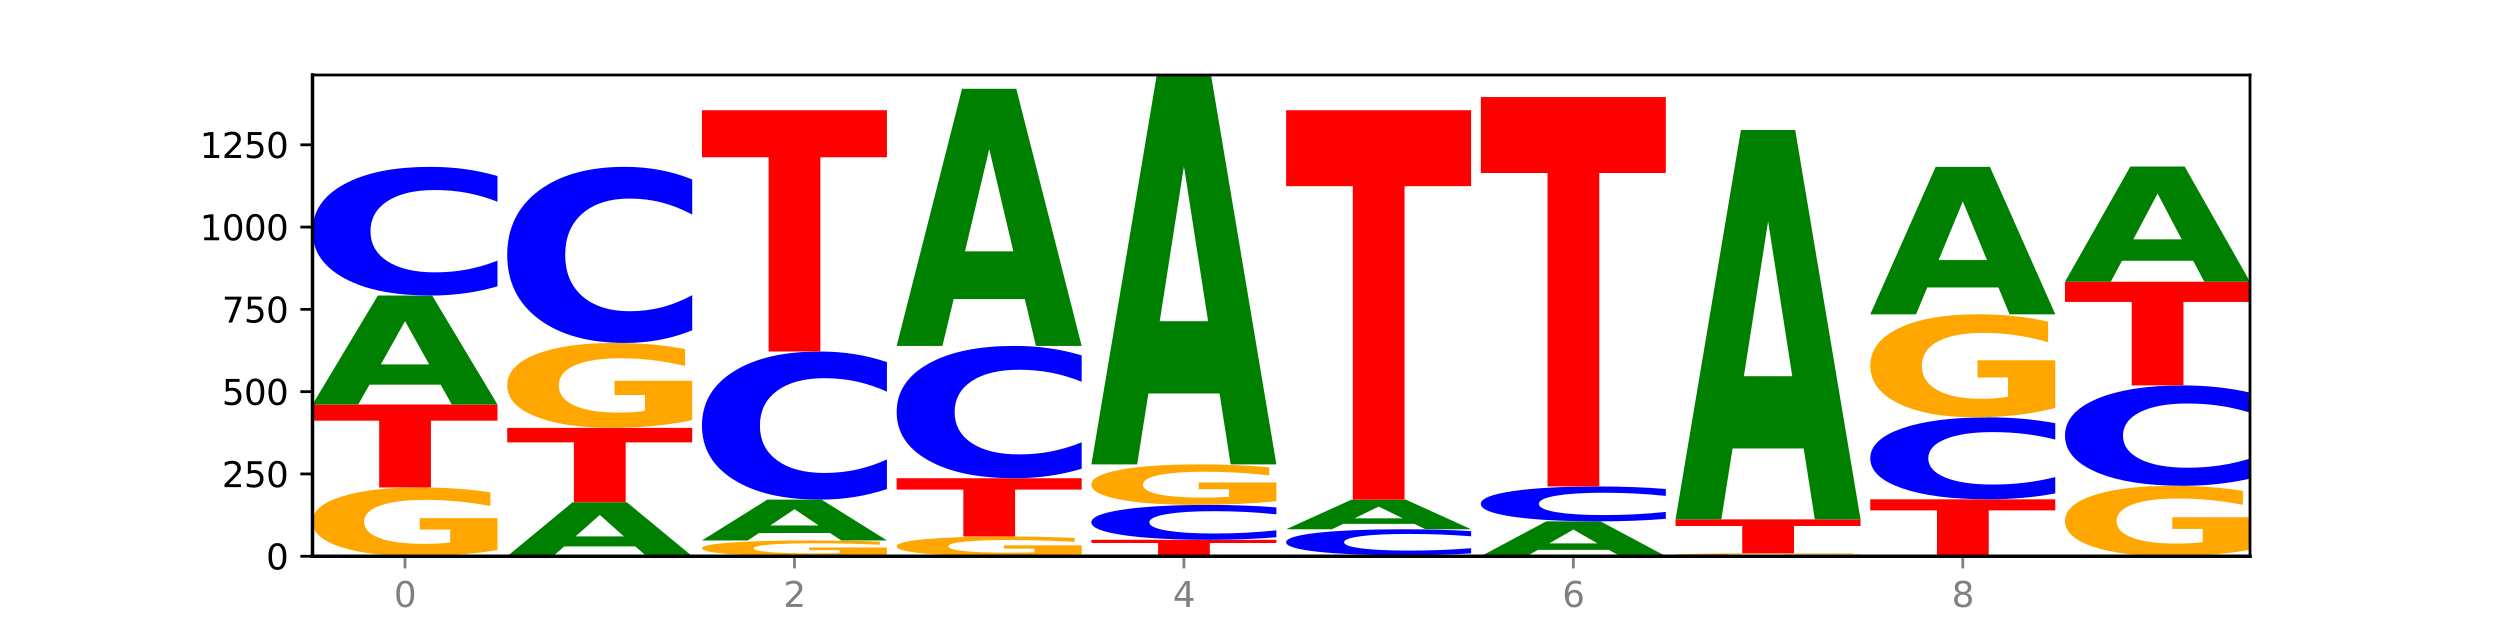<?xml version="1.0" encoding="utf-8" standalone="no"?>
<!DOCTYPE svg PUBLIC "-//W3C//DTD SVG 1.1//EN"
  "http://www.w3.org/Graphics/SVG/1.1/DTD/svg11.dtd">
<svg xmlns:xlink="http://www.w3.org/1999/xlink" width="720pt" height="180pt" viewBox="0 0 720 180" xmlns="http://www.w3.org/2000/svg" version="1.1">
 <defs>
  <style type="text/css">*{stroke-linejoin: round; stroke-linecap: butt}</style>
 </defs>
 <g id="figure_1">
  <g id="patch_1">
   <path d="M 0 180 
L 720 180 
L 720 0 
L 0 0 
z
" style="fill: #ffffff"/>
  </g>
  <g id="axes_1">
   <g id="patch_2">
    <path d="M 90 160.2 
L 648 160.2 
L 648 21.6 
L 90 21.6 
z
" style="fill: #ffffff"/>
   </g>
   <g id="line2d_1">
    <path d="M 90 160.2 
L 648 160.2 
" clip-path="url(#pff24b52603)" style="fill: none; stroke: #000000; stroke-width: 0.5; stroke-linecap: square"/>
   </g>
   <g id="patch_3">
    <path d="M 143.276 158.407 
Q 137.903 159.304 132.124 159.754 
Q 126.345 160.2 120.184 160.2 
Q 106.262 160.2 98.131 157.531 
Q 90 154.863 90 150.299 
Q 90 145.683 98.274 143.035 
Q 106.561 140.386 120.972 140.386 
Q 126.525 140.386 131.611 140.747 
Q 136.709 141.103 141.223 141.807 
L 141.223 145.756 
Q 136.566 144.852 131.957 144.406 
Q 127.348 143.955 122.716 143.955 
Q 114.143 143.955 109.498 145.601 
Q 104.853 147.242 104.853 150.299 
Q 104.853 153.328 109.331 154.982 
Q 113.808 156.631 122.047 156.631 
Q 124.292 156.631 126.214 156.537 
Q 128.136 156.439 129.665 156.234 
L 129.665 152.526 
L 120.889 152.526 
L 120.889 149.223 
L 143.276 149.223 
L 143.276 158.407 
z
" clip-path="url(#pff24b52603)" style="fill: #ffa600"/>
   </g>
   <g id="patch_4">
    <path d="M 90 116.496 
L 143.276 116.496 
L 143.276 121.156 
L 124.109 121.156 
L 124.109 140.386 
L 109.204 140.386 
L 109.204 121.156 
L 90 121.156 
L 90 116.496 
z
" clip-path="url(#pff24b52603)" style="fill: #ff0000"/>
   </g>
   <g id="patch_5">
    <path d="M 126.905 110.78 
L 106.415 110.78 
L 103.18 116.496 
L 90 116.496 
L 108.823 85.117 
L 124.454 85.117 
L 143.276 116.496 
L 130.107 116.496 
L 126.905 110.78 
z
M 109.683 104.956 
L 123.604 104.956 
L 116.655 92.474 
L 109.683 104.956 
z
" clip-path="url(#pff24b52603)" style="fill: #008000"/>
   </g>
   <g id="patch_6">
    <path d="M 143.276 82.46 
Q 138.82 83.777 134.001 84.443 
Q 129.182 85.117 123.934 85.117 
Q 108.282 85.117 99.141 80.125 
Q 90 75.132 90 66.595 
Q 90 58.027 99.141 53.042 
Q 108.282 48.05 123.934 48.05 
Q 129.182 48.05 134.001 48.723 
Q 138.82 49.39 143.276 50.707 
L 143.276 58.096 
Q 138.78 56.35 134.417 55.538 
Q 130.055 54.727 125.236 54.727 
Q 116.591 54.727 111.638 57.889 
Q 106.698 61.044 106.698 66.595 
Q 106.698 72.123 111.638 75.286 
Q 116.591 78.44 125.236 78.44 
Q 130.055 78.44 134.417 77.629 
Q 138.78 76.809 143.276 75.063 
L 143.276 82.46 
z
" clip-path="url(#pff24b52603)" style="fill: #0000ff"/>
   </g>
   <g id="patch_7">
    <path d="M 182.985 157.368 
L 162.496 157.368 
L 159.261 160.2 
L 146.08 160.2 
L 164.903 144.653 
L 180.534 144.653 
L 199.357 160.2 
L 186.187 160.2 
L 182.985 157.368 
z
M 165.764 154.482 
L 179.684 154.482 
L 172.735 148.298 
L 165.764 154.482 
z
" clip-path="url(#pff24b52603)" style="fill: #008000"/>
   </g>
   <g id="patch_8">
    <path d="M 146.08 123.227 
L 199.357 123.227 
L 199.357 127.406 
L 180.19 127.406 
L 180.19 144.653 
L 165.285 144.653 
L 165.285 127.406 
L 146.08 127.406 
L 146.08 123.227 
z
" clip-path="url(#pff24b52603)" style="fill: #ff0000"/>
   </g>
   <g id="patch_9">
    <path d="M 199.357 121.014 
Q 193.984 122.121 188.205 122.677 
Q 182.426 123.227 176.265 123.227 
Q 162.343 123.227 154.212 119.933 
Q 146.08 116.639 146.08 111.006 
Q 146.08 105.306 154.355 102.037 
Q 162.641 98.769 177.053 98.769 
Q 182.605 98.769 187.691 99.213 
Q 192.79 99.653 197.303 100.522 
L 197.303 105.397 
Q 192.646 104.281 188.038 103.73 
Q 183.429 103.174 178.796 103.174 
Q 170.223 103.174 165.578 105.205 
Q 160.934 107.231 160.934 111.006 
Q 160.934 114.744 165.411 116.786 
Q 169.889 118.822 178.127 118.822 
Q 180.372 118.822 182.294 118.705 
Q 184.217 118.584 185.745 118.332 
L 185.745 113.754 
L 176.969 113.754 
L 176.969 109.677 
L 199.357 109.677 
L 199.357 121.014 
z
" clip-path="url(#pff24b52603)" style="fill: #ffa600"/>
   </g>
   <g id="patch_10">
    <path d="M 199.357 95.133 
Q 194.9 96.935 190.081 97.847 
Q 185.263 98.769 180.014 98.769 
Q 164.363 98.769 155.222 91.938 
Q 146.08 85.107 146.08 73.425 
Q 146.08 61.701 155.222 54.881 
Q 164.363 48.05 180.014 48.05 
Q 185.263 48.05 190.081 48.972 
Q 194.9 49.883 199.357 51.685 
L 199.357 61.795 
Q 194.86 59.407 190.498 58.296 
Q 186.135 57.186 181.316 57.186 
Q 172.672 57.186 167.718 61.513 
Q 162.779 65.829 162.779 73.425 
Q 162.779 80.989 167.718 85.316 
Q 172.672 89.633 181.316 89.633 
Q 186.135 89.633 190.498 88.522 
Q 194.86 87.401 199.357 85.012 
L 199.357 95.133 
z
" clip-path="url(#pff24b52603)" style="fill: #0000ff"/>
   </g>
   <g id="patch_11">
    <path d="M 255.437 159.788 
Q 250.064 159.994 244.285 160.098 
Q 238.506 160.2 232.345 160.2 
Q 218.423 160.2 210.292 159.587 
Q 202.161 158.974 202.161 157.926 
Q 202.161 156.866 210.435 156.258 
Q 218.722 155.65 233.133 155.65 
Q 238.685 155.65 243.772 155.732 
Q 248.87 155.814 253.384 155.976 
L 253.384 156.883 
Q 248.727 156.675 244.118 156.573 
Q 239.509 156.469 234.876 156.469 
Q 226.304 156.469 221.659 156.847 
Q 217.014 157.224 217.014 157.926 
Q 217.014 158.622 221.492 159.002 
Q 225.969 159.38 234.208 159.38 
Q 236.453 159.38 238.375 159.359 
Q 240.297 159.336 241.826 159.289 
L 241.826 158.438 
L 233.05 158.438 
L 233.05 157.679 
L 255.437 157.679 
L 255.437 159.788 
z
" clip-path="url(#pff24b52603)" style="fill: #ffa600"/>
   </g>
   <g id="patch_12">
    <path d="M 239.065 153.508 
L 218.576 153.508 
L 215.341 155.65 
L 202.161 155.65 
L 220.983 143.894 
L 236.615 143.894 
L 255.437 155.65 
L 242.268 155.65 
L 239.065 153.508 
z
M 221.844 151.326 
L 235.765 151.326 
L 228.815 146.65 
L 221.844 151.326 
z
" clip-path="url(#pff24b52603)" style="fill: #008000"/>
   </g>
   <g id="patch_13">
    <path d="M 255.437 140.836 
Q 250.981 142.352 246.162 143.119 
Q 241.343 143.894 236.094 143.894 
Q 220.443 143.894 211.302 138.148 
Q 202.161 132.403 202.161 122.577 
Q 202.161 112.716 211.302 106.979 
Q 220.443 101.233 236.094 101.233 
Q 241.343 101.233 246.162 102.009 
Q 250.981 102.776 255.437 104.291 
L 255.437 112.795 
Q 250.94 110.786 246.578 109.852 
Q 242.215 108.918 237.397 108.918 
Q 228.752 108.918 223.799 112.557 
Q 218.859 116.188 218.859 122.577 
Q 218.859 128.94 223.799 132.579 
Q 228.752 136.21 237.397 136.21 
Q 242.215 136.21 246.578 135.276 
Q 250.94 134.333 255.437 132.323 
L 255.437 140.836 
z
" clip-path="url(#pff24b52603)" style="fill: #0000ff"/>
   </g>
   <g id="patch_14">
    <path d="M 202.161 31.744 
L 255.437 31.744 
L 255.437 45.296 
L 236.27 45.296 
L 236.27 101.233 
L 221.365 101.233 
L 221.365 45.296 
L 202.161 45.296 
L 202.161 31.744 
z
" clip-path="url(#pff24b52603)" style="fill: #ff0000"/>
   </g>
   <g id="patch_15">
    <path d="M 311.518 159.685 
Q 306.145 159.943 300.366 160.072 
Q 294.587 160.2 288.426 160.2 
Q 274.504 160.2 266.372 159.434 
Q 258.241 158.668 258.241 157.358 
Q 258.241 156.032 266.516 155.272 
Q 274.802 154.512 289.214 154.512 
Q 294.766 154.512 299.852 154.615 
Q 304.951 154.718 309.464 154.92 
L 309.464 156.053 
Q 304.807 155.794 300.198 155.666 
Q 295.59 155.536 290.957 155.536 
Q 282.384 155.536 277.739 156.009 
Q 273.095 156.48 273.095 157.358 
Q 273.095 158.227 277.572 158.702 
Q 282.05 159.175 290.288 159.175 
Q 292.533 159.175 294.455 159.148 
Q 296.378 159.12 297.906 159.061 
L 297.906 157.997 
L 289.13 157.997 
L 289.13 157.049 
L 311.518 157.049 
L 311.518 159.685 
z
" clip-path="url(#pff24b52603)" style="fill: #ffa600"/>
   </g>
   <g id="patch_16">
    <path d="M 258.241 137.732 
L 311.518 137.732 
L 311.518 141.005 
L 292.35 141.005 
L 292.35 154.512 
L 277.445 154.512 
L 277.445 141.005 
L 258.241 141.005 
L 258.241 137.732 
z
" clip-path="url(#pff24b52603)" style="fill: #ff0000"/>
   </g>
   <g id="patch_17">
    <path d="M 311.518 135 
Q 307.061 136.354 302.242 137.039 
Q 297.423 137.732 292.175 137.732 
Q 276.524 137.732 267.382 132.599 
Q 258.241 127.466 258.241 118.689 
Q 258.241 109.879 267.382 104.755 
Q 276.524 99.622 292.175 99.622 
Q 297.423 99.622 302.242 100.315 
Q 307.061 100.999 311.518 102.353 
L 311.518 109.95 
Q 307.021 108.155 302.658 107.321 
Q 298.296 106.486 293.477 106.486 
Q 284.832 106.486 279.879 109.738 
Q 274.94 112.981 274.94 118.689 
Q 274.94 124.373 279.879 127.624 
Q 284.832 130.867 293.477 130.867 
Q 298.296 130.867 302.658 130.033 
Q 307.021 129.19 311.518 127.396 
L 311.518 135 
z
" clip-path="url(#pff24b52603)" style="fill: #0000ff"/>
   </g>
   <g id="patch_18">
    <path d="M 295.146 86.134 
L 274.657 86.134 
L 271.421 99.622 
L 258.241 99.622 
L 277.064 25.582 
L 292.695 25.582 
L 311.518 99.622 
L 298.348 99.622 
L 295.146 86.134 
z
M 277.924 72.392 
L 291.845 72.392 
L 284.896 42.941 
L 277.924 72.392 
z
" clip-path="url(#pff24b52603)" style="fill: #008000"/>
   </g>
   <g id="patch_19">
    <path d="M 314.322 155.46 
L 367.598 155.46 
L 367.598 156.384 
L 348.431 156.384 
L 348.431 160.2 
L 333.526 160.2 
L 333.526 156.384 
L 314.322 156.384 
L 314.322 155.46 
z
" clip-path="url(#pff24b52603)" style="fill: #ff0000"/>
   </g>
   <g id="patch_20">
    <path d="M 367.598 154.74 
Q 363.142 155.097 358.323 155.277 
Q 353.504 155.46 348.255 155.46 
Q 332.604 155.46 323.463 154.106 
Q 314.322 152.753 314.322 150.439 
Q 314.322 148.116 323.463 146.764 
Q 332.604 145.411 348.255 145.411 
Q 353.504 145.411 358.323 145.594 
Q 363.142 145.774 367.598 146.131 
L 367.598 148.134 
Q 363.101 147.661 358.739 147.441 
Q 354.376 147.221 349.557 147.221 
Q 340.913 147.221 335.96 148.078 
Q 331.02 148.934 331.02 150.439 
Q 331.02 151.937 335.96 152.795 
Q 340.913 153.65 349.557 153.65 
Q 354.376 153.65 358.739 153.43 
Q 363.101 153.208 367.598 152.734 
L 367.598 154.74 
z
" clip-path="url(#pff24b52603)" style="fill: #0000ff"/>
   </g>
   <g id="patch_21">
    <path d="M 367.598 144.356 
Q 362.225 144.883 356.446 145.148 
Q 350.667 145.411 344.506 145.411 
Q 330.584 145.411 322.453 143.84 
Q 314.322 142.27 314.322 139.584 
Q 314.322 136.867 322.596 135.309 
Q 330.882 133.75 345.294 133.75 
Q 350.846 133.75 355.933 133.962 
Q 361.031 134.172 365.544 134.586 
L 365.544 136.911 
Q 360.888 136.378 356.279 136.116 
Q 351.67 135.851 347.037 135.851 
Q 338.464 135.851 333.82 136.819 
Q 329.175 137.785 329.175 139.584 
Q 329.175 141.367 333.653 142.34 
Q 338.13 143.311 346.369 143.311 
Q 348.613 143.311 350.536 143.255 
Q 352.458 143.197 353.986 143.077 
L 353.986 140.895 
L 345.21 140.895 
L 345.21 138.951 
L 367.598 138.951 
L 367.598 144.356 
z
" clip-path="url(#pff24b52603)" style="fill: #ffa600"/>
   </g>
   <g id="patch_22">
    <path d="M 351.226 113.32 
L 330.737 113.32 
L 327.502 133.75 
L 314.322 133.75 
L 333.144 21.6 
L 348.775 21.6 
L 367.598 133.75 
L 354.429 133.75 
L 351.226 113.32 
z
M 334.005 92.505 
L 347.926 92.505 
L 340.976 47.895 
L 334.005 92.505 
z
" clip-path="url(#pff24b52603)" style="fill: #008000"/>
   </g>
   <g id="patch_23">
    <path d="M 423.678 160.174 
Q 418.305 160.187 412.526 160.194 
Q 406.747 160.2 400.586 160.2 
Q 386.664 160.2 378.533 160.162 
Q 370.402 160.123 370.402 160.058 
Q 370.402 159.992 378.676 159.954 
Q 386.963 159.916 401.374 159.916 
Q 406.927 159.916 412.013 159.921 
Q 417.111 159.926 421.625 159.936 
L 421.625 159.993 
Q 416.968 159.98 412.359 159.973 
Q 407.75 159.967 403.118 159.967 
Q 394.545 159.967 389.9 159.99 
Q 385.255 160.014 385.255 160.058 
Q 385.255 160.101 389.733 160.125 
Q 394.21 160.149 402.449 160.149 
Q 404.694 160.149 406.616 160.147 
Q 408.538 160.146 410.067 160.143 
L 410.067 160.09 
L 401.291 160.09 
L 401.291 160.042 
L 423.678 160.042 
L 423.678 160.174 
z
" clip-path="url(#pff24b52603)" style="fill: #ffa600"/>
   </g>
   <g id="patch_24">
    <path d="M 423.678 159.379 
Q 419.222 159.645 414.403 159.779 
Q 409.584 159.916 404.336 159.916 
Q 388.684 159.916 379.543 158.907 
Q 370.402 157.898 370.402 156.173 
Q 370.402 154.442 379.543 153.435 
Q 388.684 152.426 404.336 152.426 
Q 409.584 152.426 414.403 152.562 
Q 419.222 152.697 423.678 152.963 
L 423.678 154.456 
Q 419.182 154.103 414.819 153.939 
Q 410.457 153.775 405.638 153.775 
Q 396.993 153.775 392.04 154.414 
Q 387.1 155.052 387.1 156.173 
Q 387.1 157.29 392.04 157.929 
Q 396.993 158.567 405.638 158.567 
Q 410.457 158.567 414.819 158.403 
Q 419.182 158.237 423.678 157.884 
L 423.678 159.379 
z
" clip-path="url(#pff24b52603)" style="fill: #0000ff"/>
   </g>
   <g id="patch_25">
    <path d="M 407.307 150.872 
L 386.817 150.872 
L 383.582 152.426 
L 370.402 152.426 
L 389.225 143.894 
L 404.856 143.894 
L 423.678 152.426 
L 410.509 152.426 
L 407.307 150.872 
z
M 390.085 149.288 
L 404.006 149.288 
L 397.057 145.895 
L 390.085 149.288 
z
" clip-path="url(#pff24b52603)" style="fill: #008000"/>
   </g>
   <g id="patch_26">
    <path d="M 370.402 31.744 
L 423.678 31.744 
L 423.678 53.616 
L 404.511 53.616 
L 404.511 143.894 
L 389.606 143.894 
L 389.606 53.616 
L 370.402 53.616 
L 370.402 31.744 
z
" clip-path="url(#pff24b52603)" style="fill: #ff0000"/>
   </g>
   <g id="patch_27">
    <path d="M 463.387 158.369 
L 442.898 158.369 
L 439.663 160.2 
L 426.482 160.2 
L 445.305 150.151 
L 460.936 150.151 
L 479.759 160.2 
L 466.589 160.2 
L 463.387 158.369 
z
M 446.166 156.504 
L 460.087 156.504 
L 453.137 152.507 
L 446.166 156.504 
z
" clip-path="url(#pff24b52603)" style="fill: #008000"/>
   </g>
   <g id="patch_28">
    <path d="M 479.759 149.431 
Q 475.302 149.788 470.483 149.968 
Q 465.665 150.151 460.416 150.151 
Q 444.765 150.151 435.624 148.798 
Q 426.482 147.444 426.482 145.13 
Q 426.482 142.807 435.624 141.455 
Q 444.765 140.102 460.416 140.102 
Q 465.665 140.102 470.483 140.285 
Q 475.302 140.465 479.759 140.822 
L 479.759 142.826 
Q 475.262 142.352 470.9 142.132 
Q 466.537 141.912 461.718 141.912 
Q 453.074 141.912 448.12 142.769 
Q 443.181 143.625 443.181 145.13 
Q 443.181 146.628 448.12 147.486 
Q 453.074 148.341 461.718 148.341 
Q 466.537 148.341 470.9 148.121 
Q 475.262 147.899 479.759 147.425 
L 479.759 149.431 
z
" clip-path="url(#pff24b52603)" style="fill: #0000ff"/>
   </g>
   <g id="patch_29">
    <path d="M 426.482 27.952 
L 479.759 27.952 
L 479.759 49.824 
L 460.592 49.824 
L 460.592 140.102 
L 445.687 140.102 
L 445.687 49.824 
L 426.482 49.824 
L 426.482 27.952 
z
" clip-path="url(#pff24b52603)" style="fill: #ff0000"/>
   </g>
   <g id="patch_30">
    <path d="M 535.839 160.123 
Q 530.466 160.161 524.687 160.181 
Q 518.908 160.2 512.747 160.2 
Q 498.825 160.2 490.694 160.085 
Q 482.563 159.97 482.563 159.774 
Q 482.563 159.575 490.837 159.461 
Q 499.124 159.347 513.535 159.347 
Q 519.087 159.347 524.174 159.362 
Q 529.272 159.378 533.786 159.408 
L 533.786 159.578 
Q 529.129 159.539 524.52 159.52 
Q 519.911 159.5 515.278 159.5 
Q 506.706 159.5 502.061 159.571 
Q 497.416 159.642 497.416 159.774 
Q 497.416 159.904 501.894 159.975 
Q 506.371 160.046 514.61 160.046 
Q 516.855 160.046 518.777 160.042 
Q 520.699 160.038 522.228 160.029 
L 522.228 159.87 
L 513.452 159.87 
L 513.452 159.727 
L 535.839 159.727 
L 535.839 160.123 
z
" clip-path="url(#pff24b52603)" style="fill: #ffa600"/>
   </g>
   <g id="patch_31">
    <path d="M 482.563 149.582 
L 535.839 149.582 
L 535.839 151.487 
L 516.672 151.487 
L 516.672 159.347 
L 501.767 159.347 
L 501.767 151.487 
L 482.563 151.487 
L 482.563 149.582 
z
" clip-path="url(#pff24b52603)" style="fill: #ff0000"/>
   </g>
   <g id="patch_32">
    <path d="M 519.467 129.152 
L 498.978 129.152 
L 495.743 149.582 
L 482.563 149.582 
L 501.385 37.432 
L 517.017 37.432 
L 535.839 149.582 
L 522.67 149.582 
L 519.467 129.152 
z
M 502.246 108.337 
L 516.167 108.337 
L 509.217 63.727 
L 502.246 108.337 
z
" clip-path="url(#pff24b52603)" style="fill: #008000"/>
   </g>
   <g id="patch_33">
    <path d="M 538.643 143.799 
L 591.92 143.799 
L 591.92 146.998 
L 572.752 146.998 
L 572.752 160.2 
L 557.847 160.2 
L 557.847 146.998 
L 538.643 146.998 
L 538.643 143.799 
z
" clip-path="url(#pff24b52603)" style="fill: #ff0000"/>
   </g>
   <g id="patch_34">
    <path d="M 591.92 142.107 
Q 587.463 142.946 582.644 143.37 
Q 577.825 143.799 572.577 143.799 
Q 556.926 143.799 547.784 140.62 
Q 538.643 137.441 538.643 132.004 
Q 538.643 126.547 547.784 123.373 
Q 556.926 120.194 572.577 120.194 
Q 577.825 120.194 582.644 120.623 
Q 587.463 121.047 591.92 121.886 
L 591.92 126.591 
Q 587.423 125.479 583.06 124.963 
Q 578.698 124.446 573.879 124.446 
Q 565.234 124.446 560.281 126.46 
Q 555.342 128.469 555.342 132.004 
Q 555.342 135.524 560.281 137.538 
Q 565.234 139.547 573.879 139.547 
Q 578.698 139.547 583.06 139.03 
Q 587.423 138.509 591.92 137.397 
L 591.92 142.107 
z
" clip-path="url(#pff24b52603)" style="fill: #0000ff"/>
   </g>
   <g id="patch_35">
    <path d="M 591.92 117.509 
Q 586.547 118.851 580.768 119.526 
Q 574.989 120.194 568.828 120.194 
Q 554.906 120.194 546.774 116.197 
Q 538.643 112.201 538.643 105.366 
Q 538.643 98.452 546.918 94.487 
Q 555.204 90.521 569.616 90.521 
Q 575.168 90.521 580.254 91.06 
Q 585.353 91.593 589.866 92.648 
L 589.866 98.563 
Q 585.209 97.208 580.6 96.54 
Q 575.992 95.866 571.359 95.866 
Q 562.786 95.866 558.141 98.33 
Q 553.497 100.788 553.497 105.366 
Q 553.497 109.902 557.974 112.379 
Q 562.452 114.849 570.69 114.849 
Q 572.935 114.849 574.857 114.708 
Q 576.78 114.561 578.308 114.254 
L 578.308 108.701 
L 569.532 108.701 
L 569.532 103.754 
L 591.92 103.754 
L 591.92 117.509 
z
" clip-path="url(#pff24b52603)" style="fill: #ffa600"/>
   </g>
   <g id="patch_36">
    <path d="M 575.548 82.784 
L 555.059 82.784 
L 551.823 90.521 
L 538.643 90.521 
L 557.466 48.05 
L 573.097 48.05 
L 591.92 90.521 
L 578.75 90.521 
L 575.548 82.784 
z
M 558.326 74.901 
L 572.247 74.901 
L 565.298 58.008 
L 558.326 74.901 
z
" clip-path="url(#pff24b52603)" style="fill: #008000"/>
   </g>
   <g id="patch_37">
    <path d="M 648 158.364 
Q 642.627 159.282 636.848 159.743 
Q 631.069 160.2 624.908 160.2 
Q 610.986 160.2 602.855 157.468 
Q 594.724 154.735 594.724 150.063 
Q 594.724 145.335 602.998 142.624 
Q 611.284 139.912 625.696 139.912 
Q 631.248 139.912 636.335 140.281 
Q 641.433 140.646 645.946 141.367 
L 645.946 145.411 
Q 641.29 144.485 636.681 144.028 
Q 632.072 143.567 627.439 143.567 
Q 618.866 143.567 614.222 145.251 
Q 609.577 146.932 609.577 150.063 
Q 609.577 153.164 614.055 154.857 
Q 618.532 156.546 626.771 156.546 
Q 629.015 156.546 630.938 156.449 
Q 632.86 156.349 634.388 156.139 
L 634.388 152.342 
L 625.612 152.342 
L 625.612 148.96 
L 648 148.96 
L 648 158.364 
z
" clip-path="url(#pff24b52603)" style="fill: #ffa600"/>
   </g>
   <g id="patch_38">
    <path d="M 648 137.84 
Q 643.544 138.867 638.725 139.387 
Q 633.906 139.912 628.657 139.912 
Q 613.006 139.912 603.865 136.018 
Q 594.724 132.124 594.724 125.464 
Q 594.724 118.781 603.865 114.892 
Q 613.006 110.998 628.657 110.998 
Q 633.906 110.998 638.725 111.524 
Q 643.544 112.043 648 113.071 
L 648 118.834 
Q 643.503 117.473 639.141 116.839 
Q 634.778 116.206 629.959 116.206 
Q 621.315 116.206 616.362 118.673 
Q 611.422 121.134 611.422 125.464 
Q 611.422 129.777 616.362 132.243 
Q 621.315 134.704 629.959 134.704 
Q 634.778 134.704 639.141 134.071 
Q 643.503 133.432 648 132.07 
L 648 137.84 
z
" clip-path="url(#pff24b52603)" style="fill: #0000ff"/>
   </g>
   <g id="patch_39">
    <path d="M 594.724 81.135 
L 648 81.135 
L 648 86.959 
L 628.833 86.959 
L 628.833 110.998 
L 613.928 110.998 
L 613.928 86.959 
L 594.724 86.959 
L 594.724 81.135 
z
" clip-path="url(#pff24b52603)" style="fill: #ff0000"/>
   </g>
   <g id="patch_40">
    <path d="M 631.628 75.091 
L 611.139 75.091 
L 607.904 81.135 
L 594.724 81.135 
L 613.546 47.955 
L 629.177 47.955 
L 648 81.135 
L 634.831 81.135 
L 631.628 75.091 
z
M 614.407 68.933 
L 628.328 68.933 
L 621.378 55.734 
L 614.407 68.933 
z
" clip-path="url(#pff24b52603)" style="fill: #008000"/>
   </g>
   <g id="matplotlib.axis_1">
    <g id="xtick_1">
     <g id="line2d_2">
      <defs>
       <path id="m3492168ed3" d="M 0 0 
L 0 3.5 
" style="stroke: #808080; stroke-width: 0.8"/>
      </defs>
      <g>
       <use xlink:href="#m3492168ed3" x="116.638" y="160.2" style="fill: #808080; stroke: #808080; stroke-width: 0.8"/>
      </g>
     </g>
     <g id="text_1">
      <!-- 0 -->
      <g style="fill: #808080" transform="translate(113.457 174.798) scale(0.1 -0.1)">
       <defs>
        <path id="DejaVuSans-30" d="M 2034 4250 
Q 1547 4250 1301 3770 
Q 1056 3291 1056 2328 
Q 1056 1369 1301 889 
Q 1547 409 2034 409 
Q 2525 409 2770 889 
Q 3016 1369 3016 2328 
Q 3016 3291 2770 3770 
Q 2525 4250 2034 4250 
z
M 2034 4750 
Q 2819 4750 3233 4129 
Q 3647 3509 3647 2328 
Q 3647 1150 3233 529 
Q 2819 -91 2034 -91 
Q 1250 -91 836 529 
Q 422 1150 422 2328 
Q 422 3509 836 4129 
Q 1250 4750 2034 4750 
z
" transform="scale(0.016)"/>
       </defs>
       <use xlink:href="#DejaVuSans-30"/>
      </g>
     </g>
    </g>
    <g id="xtick_2">
     <g id="line2d_3">
      <g>
       <use xlink:href="#m3492168ed3" x="228.799" y="160.2" style="fill: #808080; stroke: #808080; stroke-width: 0.8"/>
      </g>
     </g>
     <g id="text_2">
      <!-- 2 -->
      <g style="fill: #808080" transform="translate(225.618 174.798) scale(0.1 -0.1)">
       <defs>
        <path id="DejaVuSans-32" d="M 1228 531 
L 3431 531 
L 3431 0 
L 469 0 
L 469 531 
Q 828 903 1448 1529 
Q 2069 2156 2228 2338 
Q 2531 2678 2651 2914 
Q 2772 3150 2772 3378 
Q 2772 3750 2511 3984 
Q 2250 4219 1831 4219 
Q 1534 4219 1204 4116 
Q 875 4013 500 3803 
L 500 4441 
Q 881 4594 1212 4672 
Q 1544 4750 1819 4750 
Q 2544 4750 2975 4387 
Q 3406 4025 3406 3419 
Q 3406 3131 3298 2873 
Q 3191 2616 2906 2266 
Q 2828 2175 2409 1742 
Q 1991 1309 1228 531 
z
" transform="scale(0.016)"/>
       </defs>
       <use xlink:href="#DejaVuSans-32"/>
      </g>
     </g>
    </g>
    <g id="xtick_3">
     <g id="line2d_4">
      <g>
       <use xlink:href="#m3492168ed3" x="340.96" y="160.2" style="fill: #808080; stroke: #808080; stroke-width: 0.8"/>
      </g>
     </g>
     <g id="text_3">
      <!-- 4 -->
      <g style="fill: #808080" transform="translate(337.779 174.798) scale(0.1 -0.1)">
       <defs>
        <path id="DejaVuSans-34" d="M 2419 4116 
L 825 1625 
L 2419 1625 
L 2419 4116 
z
M 2253 4666 
L 3047 4666 
L 3047 1625 
L 3713 1625 
L 3713 1100 
L 3047 1100 
L 3047 0 
L 2419 0 
L 2419 1100 
L 313 1100 
L 313 1709 
L 2253 4666 
z
" transform="scale(0.016)"/>
       </defs>
       <use xlink:href="#DejaVuSans-34"/>
      </g>
     </g>
    </g>
    <g id="xtick_4">
     <g id="line2d_5">
      <g>
       <use xlink:href="#m3492168ed3" x="453.121" y="160.2" style="fill: #808080; stroke: #808080; stroke-width: 0.8"/>
      </g>
     </g>
     <g id="text_4">
      <!-- 6 -->
      <g style="fill: #808080" transform="translate(449.939 174.798) scale(0.1 -0.1)">
       <defs>
        <path id="DejaVuSans-36" d="M 2113 2584 
Q 1688 2584 1439 2293 
Q 1191 2003 1191 1497 
Q 1191 994 1439 701 
Q 1688 409 2113 409 
Q 2538 409 2786 701 
Q 3034 994 3034 1497 
Q 3034 2003 2786 2293 
Q 2538 2584 2113 2584 
z
M 3366 4563 
L 3366 3988 
Q 3128 4100 2886 4159 
Q 2644 4219 2406 4219 
Q 1781 4219 1451 3797 
Q 1122 3375 1075 2522 
Q 1259 2794 1537 2939 
Q 1816 3084 2150 3084 
Q 2853 3084 3261 2657 
Q 3669 2231 3669 1497 
Q 3669 778 3244 343 
Q 2819 -91 2113 -91 
Q 1303 -91 875 529 
Q 447 1150 447 2328 
Q 447 3434 972 4092 
Q 1497 4750 2381 4750 
Q 2619 4750 2861 4703 
Q 3103 4656 3366 4563 
z
" transform="scale(0.016)"/>
       </defs>
       <use xlink:href="#DejaVuSans-36"/>
      </g>
     </g>
    </g>
    <g id="xtick_5">
     <g id="line2d_6">
      <g>
       <use xlink:href="#m3492168ed3" x="565.281" y="160.2" style="fill: #808080; stroke: #808080; stroke-width: 0.8"/>
      </g>
     </g>
     <g id="text_5">
      <!-- 8 -->
      <g style="fill: #808080" transform="translate(562.1 174.798) scale(0.1 -0.1)">
       <defs>
        <path id="DejaVuSans-38" d="M 2034 2216 
Q 1584 2216 1326 1975 
Q 1069 1734 1069 1313 
Q 1069 891 1326 650 
Q 1584 409 2034 409 
Q 2484 409 2743 651 
Q 3003 894 3003 1313 
Q 3003 1734 2745 1975 
Q 2488 2216 2034 2216 
z
M 1403 2484 
Q 997 2584 770 2862 
Q 544 3141 544 3541 
Q 544 4100 942 4425 
Q 1341 4750 2034 4750 
Q 2731 4750 3128 4425 
Q 3525 4100 3525 3541 
Q 3525 3141 3298 2862 
Q 3072 2584 2669 2484 
Q 3125 2378 3379 2068 
Q 3634 1759 3634 1313 
Q 3634 634 3220 271 
Q 2806 -91 2034 -91 
Q 1263 -91 848 271 
Q 434 634 434 1313 
Q 434 1759 690 2068 
Q 947 2378 1403 2484 
z
M 1172 3481 
Q 1172 3119 1398 2916 
Q 1625 2713 2034 2713 
Q 2441 2713 2670 2916 
Q 2900 3119 2900 3481 
Q 2900 3844 2670 4047 
Q 2441 4250 2034 4250 
Q 1625 4250 1398 4047 
Q 1172 3844 1172 3481 
z
" transform="scale(0.016)"/>
       </defs>
       <use xlink:href="#DejaVuSans-38"/>
      </g>
     </g>
    </g>
   </g>
   <g id="matplotlib.axis_2">
    <g id="ytick_1">
     <g id="line2d_7">
      <defs>
       <path id="m33424689d8" d="M 0 0 
L -3.5 0 
" style="stroke: #000000; stroke-width: 0.8"/>
      </defs>
      <g>
       <use xlink:href="#m33424689d8" x="90" y="160.2" style="stroke: #000000; stroke-width: 0.8"/>
      </g>
     </g>
     <g id="text_6">
      <!-- 0 -->
      <g transform="translate(76.638 163.999) scale(0.1 -0.1)">
       <use xlink:href="#DejaVuSans-30"/>
      </g>
     </g>
    </g>
    <g id="ytick_2">
     <g id="line2d_8">
      <g>
       <use xlink:href="#m33424689d8" x="90" y="136.5" style="stroke: #000000; stroke-width: 0.8"/>
      </g>
     </g>
     <g id="text_7">
      <!-- 250 -->
      <g transform="translate(63.913 140.299) scale(0.1 -0.1)">
       <defs>
        <path id="DejaVuSans-35" d="M 691 4666 
L 3169 4666 
L 3169 4134 
L 1269 4134 
L 1269 2991 
Q 1406 3038 1543 3061 
Q 1681 3084 1819 3084 
Q 2600 3084 3056 2656 
Q 3513 2228 3513 1497 
Q 3513 744 3044 326 
Q 2575 -91 1722 -91 
Q 1428 -91 1123 -41 
Q 819 9 494 109 
L 494 744 
Q 775 591 1075 516 
Q 1375 441 1709 441 
Q 2250 441 2565 725 
Q 2881 1009 2881 1497 
Q 2881 1984 2565 2268 
Q 2250 2553 1709 2553 
Q 1456 2553 1204 2497 
Q 953 2441 691 2322 
L 691 4666 
z
" transform="scale(0.016)"/>
       </defs>
       <use xlink:href="#DejaVuSans-32"/>
       <use xlink:href="#DejaVuSans-35" x="63.623"/>
       <use xlink:href="#DejaVuSans-30" x="127.246"/>
      </g>
     </g>
    </g>
    <g id="ytick_3">
     <g id="line2d_9">
      <g>
       <use xlink:href="#m33424689d8" x="90" y="112.799" style="stroke: #000000; stroke-width: 0.8"/>
      </g>
     </g>
     <g id="text_8">
      <!-- 500 -->
      <g transform="translate(63.913 116.598) scale(0.1 -0.1)">
       <use xlink:href="#DejaVuSans-35"/>
       <use xlink:href="#DejaVuSans-30" x="63.623"/>
       <use xlink:href="#DejaVuSans-30" x="127.246"/>
      </g>
     </g>
    </g>
    <g id="ytick_4">
     <g id="line2d_10">
      <g>
       <use xlink:href="#m33424689d8" x="90" y="89.099" style="stroke: #000000; stroke-width: 0.8"/>
      </g>
     </g>
     <g id="text_9">
      <!-- 750 -->
      <g transform="translate(63.913 92.898) scale(0.1 -0.1)">
       <defs>
        <path id="DejaVuSans-37" d="M 525 4666 
L 3525 4666 
L 3525 4397 
L 1831 0 
L 1172 0 
L 2766 4134 
L 525 4134 
L 525 4666 
z
" transform="scale(0.016)"/>
       </defs>
       <use xlink:href="#DejaVuSans-37"/>
       <use xlink:href="#DejaVuSans-35" x="63.623"/>
       <use xlink:href="#DejaVuSans-30" x="127.246"/>
      </g>
     </g>
    </g>
    <g id="ytick_5">
     <g id="line2d_11">
      <g>
       <use xlink:href="#m33424689d8" x="90" y="65.398" style="stroke: #000000; stroke-width: 0.8"/>
      </g>
     </g>
     <g id="text_10">
      <!-- 1000 -->
      <g transform="translate(57.55 69.198) scale(0.1 -0.1)">
       <defs>
        <path id="DejaVuSans-31" d="M 794 531 
L 1825 531 
L 1825 4091 
L 703 3866 
L 703 4441 
L 1819 4666 
L 2450 4666 
L 2450 531 
L 3481 531 
L 3481 0 
L 794 0 
L 794 531 
z
" transform="scale(0.016)"/>
       </defs>
       <use xlink:href="#DejaVuSans-31"/>
       <use xlink:href="#DejaVuSans-30" x="63.623"/>
       <use xlink:href="#DejaVuSans-30" x="127.246"/>
       <use xlink:href="#DejaVuSans-30" x="190.869"/>
      </g>
     </g>
    </g>
    <g id="ytick_6">
     <g id="line2d_12">
      <g>
       <use xlink:href="#m33424689d8" x="90" y="41.698" style="stroke: #000000; stroke-width: 0.8"/>
      </g>
     </g>
     <g id="text_11">
      <!-- 1250 -->
      <g transform="translate(57.55 45.497) scale(0.1 -0.1)">
       <use xlink:href="#DejaVuSans-31"/>
       <use xlink:href="#DejaVuSans-32" x="63.623"/>
       <use xlink:href="#DejaVuSans-35" x="127.246"/>
       <use xlink:href="#DejaVuSans-30" x="190.869"/>
      </g>
     </g>
    </g>
   </g>
   <g id="patch_41">
    <path d="M 90 160.2 
L 90 21.6 
" style="fill: none; stroke: #000000; stroke-linejoin: miter; stroke-linecap: square"/>
   </g>
   <g id="patch_42">
    <path d="M 648 160.2 
L 648 21.6 
" style="fill: none; stroke: #000000; stroke-width: 0.8; stroke-linejoin: miter; stroke-linecap: square"/>
   </g>
   <g id="patch_43">
    <path d="M 90 160.2 
L 648 160.2 
" style="fill: none; stroke: #000000; stroke-linejoin: miter; stroke-linecap: square"/>
   </g>
   <g id="patch_44">
    <path d="M 90 21.6 
L 648 21.6 
" style="fill: none; stroke: #000000; stroke-width: 0.8; stroke-linejoin: miter; stroke-linecap: square"/>
   </g>
  </g>
 </g>
 <defs>
  <clipPath id="pff24b52603">
   <rect x="90" y="21.6" width="558" height="138.6"/>
  </clipPath>
 </defs>
</svg>

